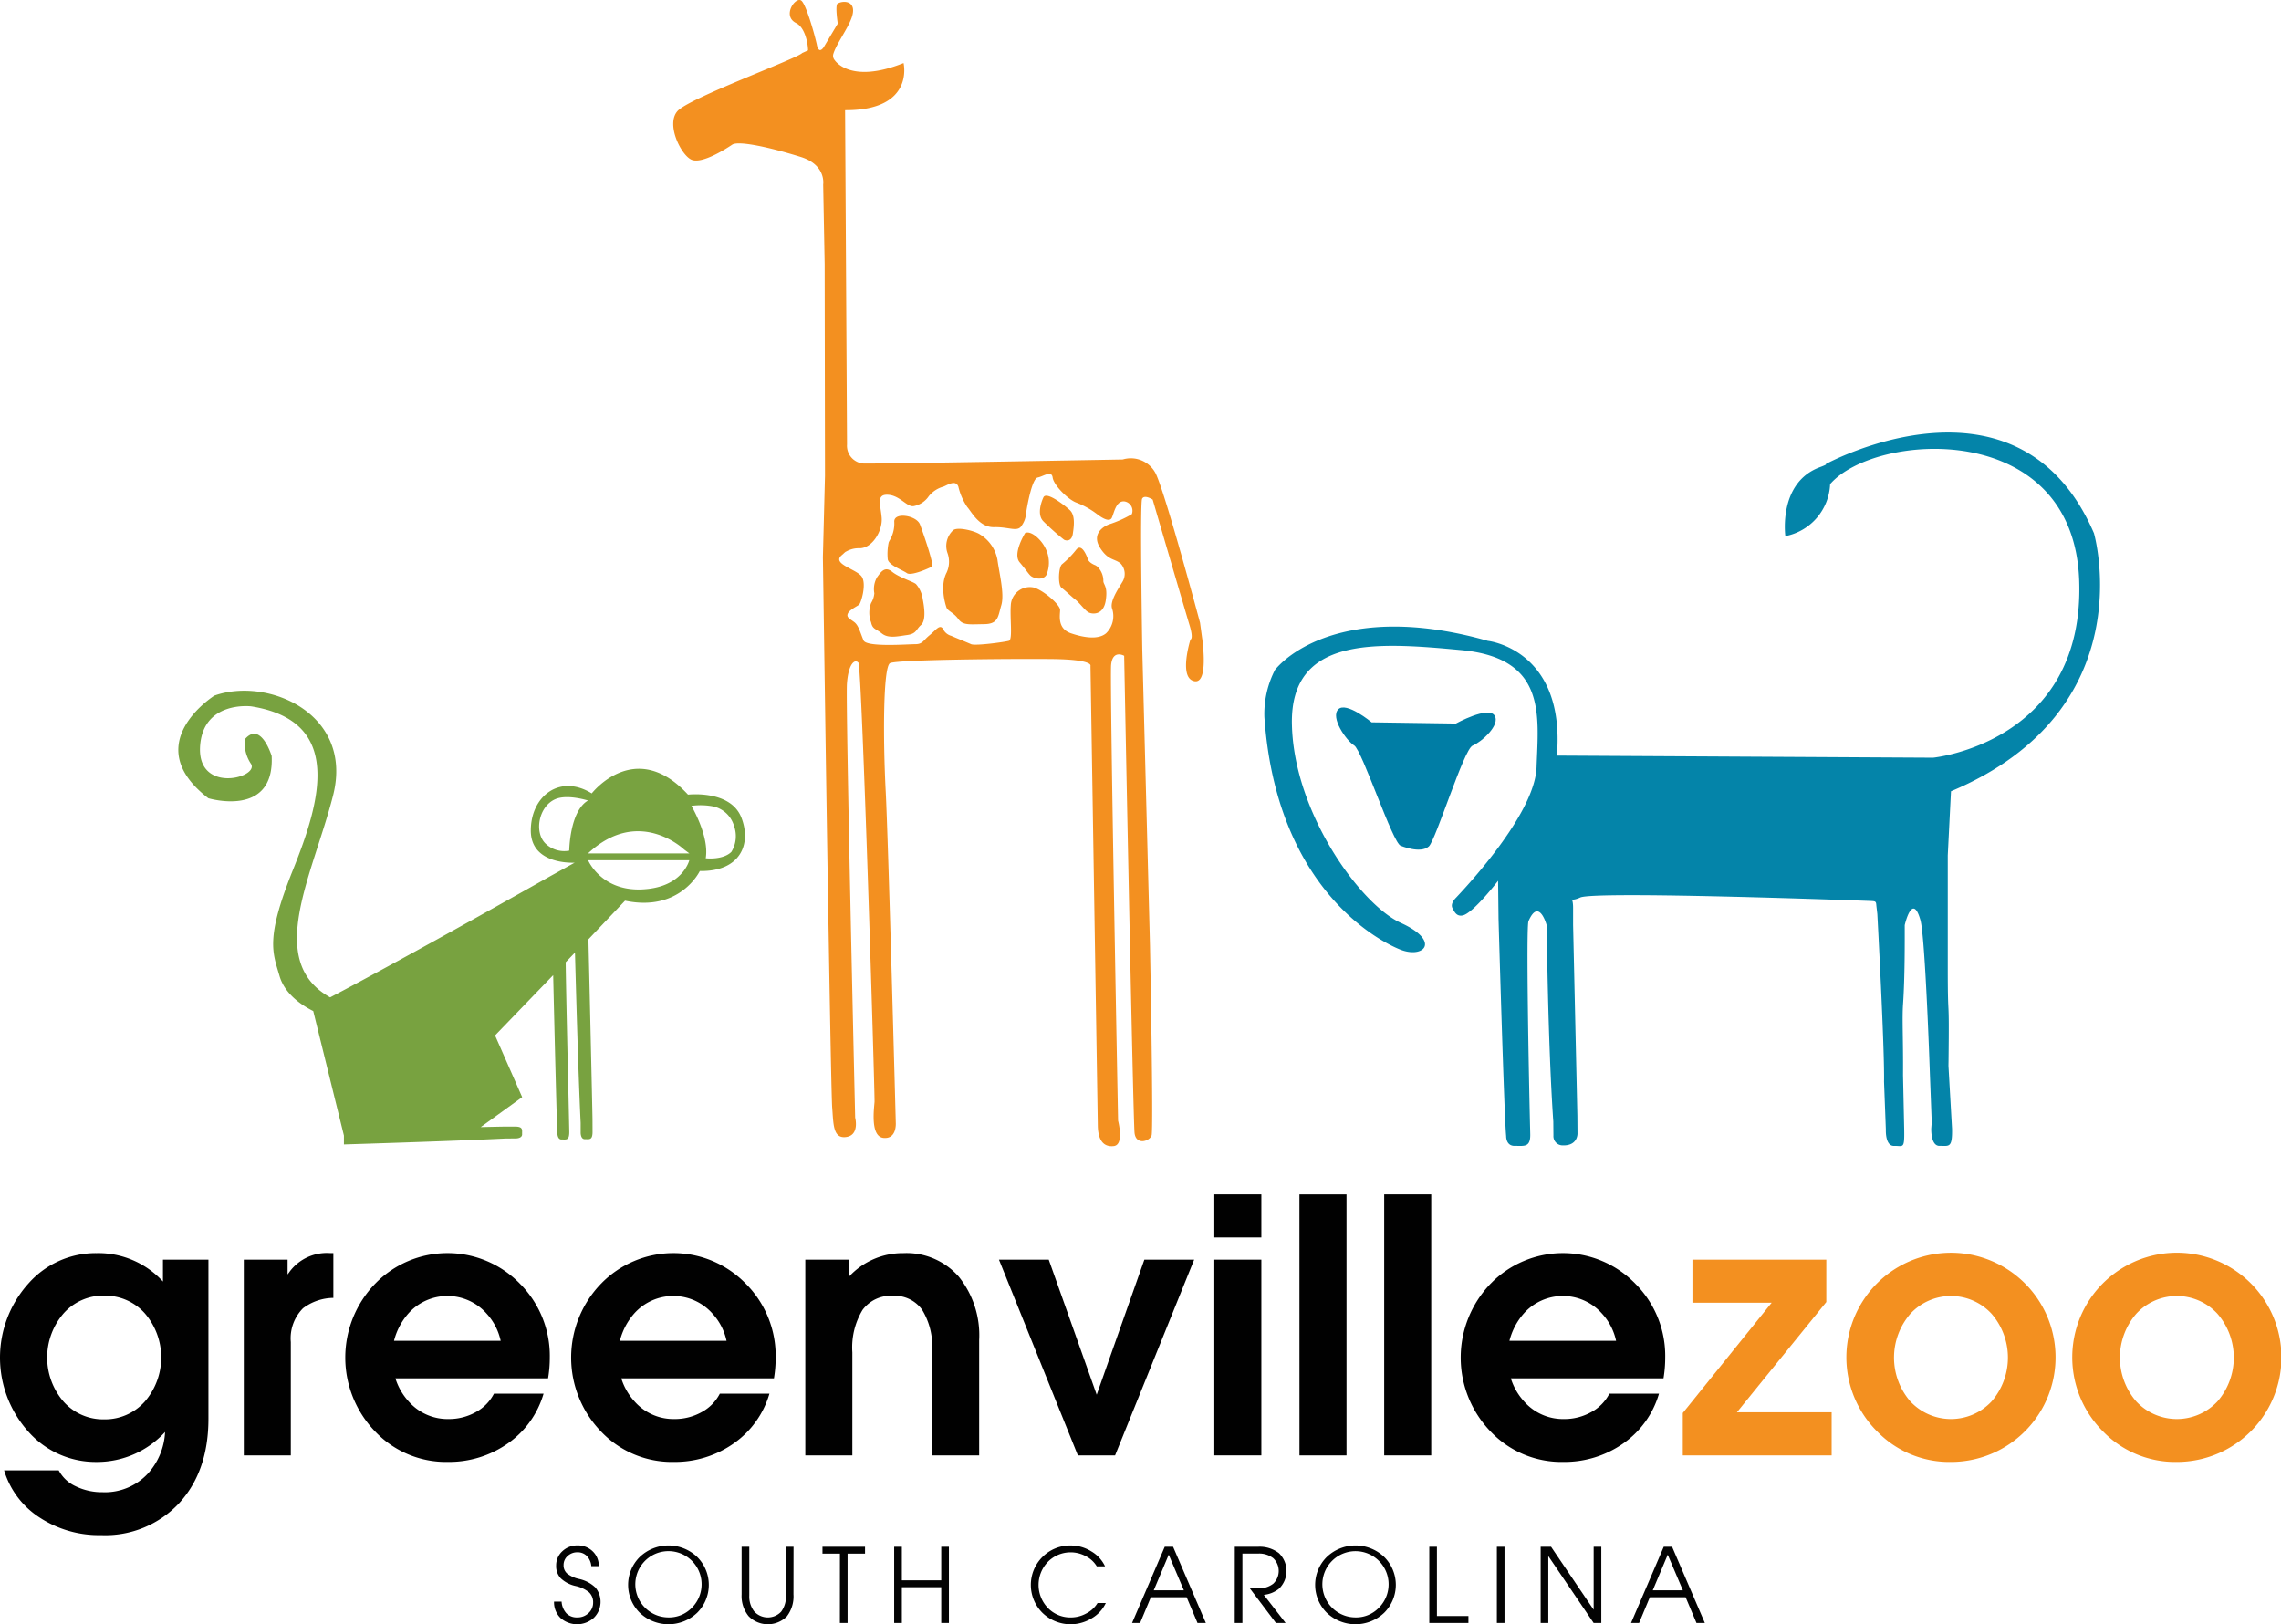 <svg height="211.469" viewBox="0 0 296.959 211.469" width="296.959" xmlns="http://www.w3.org/2000/svg"><path d="m156.516 83.17-.285-2.094s-4.45-16.669-5.76-19.407a3.641 3.641 0 0 0 -4.3-1.847s-30.891.563-33.469.529a2.317 2.317 0 0 1 -2.43-2.492l-.251-43.514c9.119.045 7.612-6.136 7.612-6.136-6.954 2.793-8.953-.363-8.953-.363a.874.874 0 0 1 -.208-.758c.341-1.268 1.895-3.326 2.407-4.8.755-2.165-1.029-2.288-1.83-1.824-.357.2.025 2.651.019 2.606l-1.849 3.105c-.7.96-.886-.407-.886-.407-.38-1.655-1.372-5.053-1.966-5.645-.718-.72-2.642 1.922-.718 2.881 1.121.561 1.53 2.552 1.549 3.553l-.765.346c-.617.715-14.673 5.844-16.218 7.545s.413 5.68 1.769 6.329 4.529-1.4 5.344-1.943 4.9.347 8.915 1.6c3.346 1.04 2.924 3.586 2.924 3.586l.194 10.384.042 27.53-.273 10.621.392 26.756s.649 42.795.819 44.9.082 4.078 1.837 3.818 1.154-2.523 1.154-2.523-1.259-53.776-1.073-56.462 1.052-3.295 1.5-2.755 2.151 56.311 2.094 57.162-.583 4.526 1.174 4.7 1.593-1.981 1.593-1.981-.978-36.817-1.314-43.2-.366-16.178.574-16.634 15.487-.585 21-.532 5.087.882 5.087.882.928 58.053.953 59.847.662 2.839 2.072 2.684.568-3.31.568-3.31-1.1-57.268-.907-59.33 1.7-1.192 1.7-1.192 1.16 60.5 1.354 62.131 1.959 1.083 2.217.309-.211-24.756-.211-24.756l-1-38.455s-.33-19.072-.026-19.672 1.379.106 1.379.106 4.244 14.517 4.8 16.353.117 1.863.117 1.863-1.468 4.667.291 5.359c1.611.636 1.611-2.511 1.245-5.452m-9.168-16.23a14.686 14.686 0 0 1 -2.99 1.332c-1.023.41-2.176 1.417-1.14 3.054s1.838 1.379 2.643 2.013a1.97 1.97 0 0 1 .23 2.464c-.362.639-1.629 2.421-1.321 3.4a3.12 3.12 0 0 1 -.773 3.246c-.98.826-2.752.62-4.573 0s-1.417-2.373-1.414-3.042-2.205-2.61-3.486-2.931a2.48 2.48 0 0 0 -2.933 2.318c-.132 1.65.266 4.47-.238 4.63s-4.39.689-4.932.445-1.982-.819-2.6-1.093a1.656 1.656 0 0 1 -1.06-.907c-.423-.641-.907.153-1.743.831s-.887 1.169-1.868 1.169-6.329.42-6.727-.49-.63-1.942-1.2-2.376-1.068-.626-.849-1.122 1.206-.942 1.464-1.159 1.037-2.757.309-3.7-3.846-1.613-2.6-2.711c.089-.079.167-.146.234-.2a1.6 1.6 0 0 1 .216-.202c.2-.177.164-.139.061-.043a3.258 3.258 0 0 1 1.857-.49c1.659-.011 2.991-2.268 2.866-3.949s-.769-3.1.822-3.01 2.494 1.682 3.394 1.467a3.047 3.047 0 0 0 1.913-1.274 3.688 3.688 0 0 1 1.841-1.236c.4-.085 1.661-1.056 2.018 0a7.981 7.981 0 0 0 1.155 2.642c.517.554 1.542 2.663 3.492 2.614s3.08.7 3.6-.218a3.052 3.052 0 0 0 .558-1.559c.166-1.137.793-4.546 1.518-4.684s1.814-.985 1.946 0 1.991 2.86 3.077 3.263a10.769 10.769 0 0 1 2.711 1.507c.6.47 1.632 1.11 1.927.452s.545-2.218 1.622-2.112a1.227 1.227 0 0 1 .973 1.66" fill="#f39020"/><path d="m115.779 70.432a4.3 4.3 0 0 0 .646-2.471c-.113-1.338 2.884-.884 3.343.315s1.867 5.3 1.564 5.484-2.692 1.266-3.267.855-2.321-1.014-2.489-1.781a7.367 7.367 0 0 1 .121-2.225z" fill="#f39020"/><path d="m123.269 74.476a3.326 3.326 0 0 0 .072-2.506 2.776 2.776 0 0 1 .7-2.89c.493-.578 2.889.041 3.536.494a4.926 4.926 0 0 1 2.274 3.269c.232 1.769.943 4.481.507 5.95s-.362 2.45-2.24 2.468-2.746.185-3.353-.665-1.38-1.029-1.549-1.516-.887-2.875.057-4.6" fill="#f39020"/><path d="m133.458 69.4s-1.664 2.674-.721 3.795 1.136 1.493 1.445 1.772 1.536.7 2.042-.109a4.1 4.1 0 0 0 -.132-3.5c-.547-1.137-1.882-2.328-2.634-1.963" fill="#f39020"/><path d="m135.85 64.733s-1.049 2.126 0 3.154a32.426 32.426 0 0 0 2.666 2.372c.258.153.994.274 1.151-.757s.332-2.433-.4-3.1-3-2.429-3.414-1.674" fill="#f39020"/><path d="m142.639 73.607s-.816-.28-.993-.774-.819-2.144-1.522-1.284a12.211 12.211 0 0 1 -1.851 1.9c-.462.343-.584 2.706-.063 3.088s1.175 1.046 1.783 1.524 1.237 1.411 1.735 1.671 1.927.377 2.227-1.545-.348-2.056-.309-2.6a2.574 2.574 0 0 0 -.811-1.843" fill="#f39020"/><path d="m113.823 77.22a3.075 3.075 0 0 1 .346-2.043c.576-.812 1.066-1.475 1.987-.728s2.771 1.288 3.1 1.6a3.682 3.682 0 0 1 .871 1.94c.2 1.009.462 2.78-.217 3.379s-.565 1.138-1.817 1.311-2.443.465-3.269-.192-1.231-.556-1.418-1.459a3.509 3.509 0 0 1 0-2.517 2.849 2.849 0 0 0 .422-1.288" fill="#f39020"/><path d="m189.087 118.219c.258.5.556 1.148 1.364.958 1.368-.322 4.584-4.505 4.584-4.505l.057 4.973s.747 26.143.992 28.255c0 0-.055 1.309 1.124 1.288s2.061.263 2.012-1.552c-.193-7.559-.554-26.959-.227-27.713 1.377-3.154 2.37.553 2.37.553s.149 15.313.858 25.547l.016 1.812a1.2 1.2 0 0 0 1.12 1.285c2.081.111 2.015-1.548 2.015-1.548l-.017-2.314c-.074-3.348-.556-24.824-.556-24.824v-2.226c0-2.227-1.017-.472.93-1.359s37.624.446 37.624.446c.882.035.882.035.93.65l.123 1.059s.957 17.616.873 21.84l.237 6.235s-.109 2.145 1.072 2.114 1.361.482 1.317-2.114l-.153-7.091c.032-4.851-.135-7.287.005-9.29.243-3.528.216-8.236.216-10.253 0 0 .993-4.375 2.042-.657.642 2.278 1.241 20.233 1.241 20.233l.233 6.093-.061.787s-.1 2.317 1.087 2.286 1.668.374 1.619-2.222l-.468-8.205.01-.656c.113-9.556-.1-4.312-.1-12.127v-14.613l.42-8.345c25.264-10.626 18.612-33.6 18.612-33.6-9.8-22.73-34.937-8.99-34.937-8.99s.384-.02-.739.394c-5.473 2.017-4.5 8.974-4.5 8.974a7.2 7.2 0 0 0 5.826-6.764c5.826-6.765 31.688-8.585 32.427 12.541s-19.021 23.074-19.021 23.074l-48.973-.274c1.142-13.855-8.995-14.938-8.995-14.938-16.381-4.645-24.956.493-27.7 3.763a12.53 12.53 0 0 0 -1.388 6.148c1.543 22.212 14.784 29.136 17.7 30.286 3.077 1.215 5.313-1.1.063-3.48s-13.937-14.329-14.18-25.84 10.932-10.721 22.064-9.67 10.022 8.485 9.786 15.246c-.2 5.716-8.183 14.553-10.484 16.986 0 0-.783.734-.468 1.346" fill="#0484a9"/><path d="m186.015 110.2c.924-.842 4.551-12.663 5.694-13.122s3.692-2.706 2.851-3.94-5.021 1.062-5.021 1.062l-10.969-.158s-3.307-2.75-4.348-1.69 1.035 4.062 2.077 4.7 5.04 12.812 6.065 13.058c0 0 2.562 1.08 3.651.088" fill="#007da5"/><path d="m96.517 106.445c-1.415-3.643-6.946-2.989-6.946-2.989-6.884-7.473-12.532-.16-12.532-.16-4.13-2.559-7.934.319-7.934 4.847s5.706 4.172 5.706 4.172l-3.3 1.83s-18.548 10.481-28.531 15.707c-8.535-4.766-2.227-15.985.389-26.317 2.683-10.613-8.469-15.435-15.45-12.973 0 0-10.029 6.275-.794 13.364 0 0 8.641 2.611 8.243-5.5 0 0-1.407-4.633-3.5-2.17a4.886 4.886 0 0 0 .814 3.2c1.089 1.821-7.262 4.006-6.612-2.57.561-5.667 6.632-4.923 6.632-4.923 12.063 1.919 9.043 12.333 5.429 21.31s-2.622 10.749-1.738 13.8c.686 2.359 2.91 3.821 4.388 4.559l3.994 16.211v1.157s14.086-.424 21.08-.775l1.241-.006s.894.031.877-.553.18-1.018-1.055-.994l-1.584.006c-.428.009-1.423.029-2.753.062l5.4-3.9-3.53-8.037 7.566-7.842c.213 9.037.477 19.694.546 20.517 0 0-.027.895.556.878s1.014.182.992-1.057c-.077-4.125-.4-16.795-.466-22.023l1.21-1.258c.115 4.264.451 16.458.74 22.175v1.241s-.029.892.553.88 1.017.177.993-1.061l-.006-1.582c-.032-1.972-.417-18.759-.53-23.381l4.767-5.026c7.186 1.512 9.735-3.864 9.735-3.864 5.251.083 6.762-3.474 5.413-6.954m-22.413 4.3a3.509 3.509 0 0 1 -3.049-.883c-1.58-1.476-.932-4.95 1.314-5.848 1.564-.625 4.18.207 4.18.207-2.388 1.386-2.445 6.524-2.445 6.524m10.613 4.94c-6.234.913-8.158-3.69-8.158-3.69h13.178s-.739 3.06-5.023 3.69m-8.168-4.577c6.613-6.189 12.515-.509 12.515-.509l.686.509zm18.667-.2c-1.122 1.1-3.338.831-3.338.831.487-2.889-1.867-6.823-1.867-6.823a8.771 8.771 0 0 1 2.884.082 3.621 3.621 0 0 1 2.671 2.546 3.894 3.894 0 0 1 -.35 3.364" fill="#78a240"/><g fill="#030303"><path d="m76.981 203.906a2.136 2.136 0 0 0 -.577-1.32 1.652 1.652 0 0 0 -1.225-.487 1.823 1.823 0 0 0 -1.284.484 1.555 1.555 0 0 0 -.524 1.185 1.4 1.4 0 0 0 .459 1.094 3.869 3.869 0 0 0 1.557.707 4.446 4.446 0 0 1 2.132 1.12 2.922 2.922 0 0 1 -.213 3.945 3.258 3.258 0 0 1 -4.336.016 2.84 2.84 0 0 1 -.839-2.127h.982a2.49 2.49 0 0 0 .633 1.531 1.9 1.9 0 0 0 1.411.524 2.05 2.05 0 0 0 1.461-.56 1.8 1.8 0 0 0 .6-1.365 1.764 1.764 0 0 0 -.521-1.336 4.23 4.23 0 0 0 -1.765-.831 4.093 4.093 0 0 1 -1.927-1 2.306 2.306 0 0 1 -.6-1.663 2.457 2.457 0 0 1 .806-1.859 2.768 2.768 0 0 1 1.971-.76 2.725 2.725 0 0 1 1.979.77 2.576 2.576 0 0 1 .792 1.928z"/><path d="m83.3 209.983a5.111 5.111 0 0 1 0-7.286 5.413 5.413 0 0 1 7.455 0 5.121 5.121 0 0 1 0 7.286 5.421 5.421 0 0 1 -7.455 0m6.741-.632a4.315 4.315 0 1 0 -3.015 1.227 4.1 4.1 0 0 0 3.015-1.227"/><path d="m103.3 207.586a4.258 4.258 0 0 1 -.875 2.875 3.508 3.508 0 0 1 -4.962-.04 4.158 4.158 0 0 1 -.914-2.835v-6.207h1v6.336a3.164 3.164 0 0 0 .645 2.091 2.393 2.393 0 0 0 3.5.029 3.227 3.227 0 0 0 .62-2.12v-6.336h.995z"/><path d="m109.349 202.276h-2.272v-.9h5.54v.9h-2.273v9.024h-1z"/><path d="m116.411 201.379h1v4.368h5.127v-4.368h1v9.92h-1v-4.656h-5.127v4.657h-1z"/><path d="m143.966 208.7a4.49 4.49 0 0 1 -1.827 1.987 5.256 5.256 0 0 1 -6.42-.7 5.135 5.135 0 0 1 0-7.286 5.085 5.085 0 0 1 3.7-1.488 5.017 5.017 0 0 1 2.656.765 4.433 4.433 0 0 1 1.791 1.952h-1.074a3.55 3.55 0 0 0 -1.418-1.317 4.151 4.151 0 0 0 -4.943.72 4.321 4.321 0 0 0 0 6.022 4.054 4.054 0 0 0 2.988 1.227 4.164 4.164 0 0 0 2.014-.527 3.653 3.653 0 0 0 1.457-1.352z"/><path d="m151.637 201.379h1.086l4.264 9.92h-1.087l-1.413-3.352h-4.657l-1.4 3.352h-1.047zm-1.432 5.671h3.922l-1.976-4.65h.009z"/><path d="m160.756 201.379h3.025a4.078 4.078 0 0 1 2.723.835 3.222 3.222 0 0 1 0 4.632 3.747 3.747 0 0 1 -1.97.793l2.834 3.66h-1.258l-3.4-4.511h1.068a3 3 0 0 0 1.983-.6 2.291 2.291 0 0 0 0-3.322 2.989 2.989 0 0 0 -1.983-.6h-2.03v9.034h-1z"/><path d="m172.742 209.983a5.114 5.114 0 0 1 0-7.286 5.411 5.411 0 0 1 7.454 0 5.119 5.119 0 0 1 0 7.286 5.419 5.419 0 0 1 -7.454 0m6.74-.632a4.313 4.313 0 1 0 -3.015 1.227 4.093 4.093 0 0 0 3.015-1.227"/><path d="m186.077 211.3v-9.92h.995v9.02h4.1v.9z"/><path d="m194.874 201.379h.995v9.92h-.995z"/><path d="m201.57 211.3h-.995v-9.92h1.355l5.546 8.2v-8.2h.995v9.92h-1l-5.9-8.711z"/><path d="m216.6 201.379h1.087l4.263 9.92h-1.09l-1.413-3.352h-4.656l-1.4 3.352h-1.048zm-1.431 5.671h3.922l-1.977-4.65h.01z"/></g><path d="m13.391 194.281a7.647 7.647 0 0 0 5.877-2.445 8.65 8.65 0 0 0 2.221-5.4 12 12 0 0 1 -8.928 3.9 11.688 11.688 0 0 1 -8.882-3.959 14.425 14.425 0 0 1 0-19.246 11.682 11.682 0 0 1 8.9-3.981 11.4 11.4 0 0 1 8.636 3.7v-2.85h5.921v20.7q0 6.862-3.824 11.013a13.142 13.142 0 0 1 -10.15 4.15 14.107 14.107 0 0 1 -8.019-2.3 11.079 11.079 0 0 1 -4.609-6.134h7.11a4.687 4.687 0 0 0 2.209 2.074 7.841 7.841 0 0 0 3.533.774m.18-25.594a6.893 6.893 0 0 0 -5.294 2.322 8.788 8.788 0 0 0 0 11.474 6.886 6.886 0 0 0 5.272 2.31 6.946 6.946 0 0 0 5.305-2.31 8.789 8.789 0 0 0 .016-11.479 6.911 6.911 0 0 0 -5.294-2.311" fill="#010101"/><path d="m31.74 164h5.7v1.929l.291-.4a6.05 6.05 0 0 1 5.269-2.382h.4v5.832a6.668 6.668 0 0 0 -3.948 1.346 5.545 5.545 0 0 0 -1.593 4.4v14.76h-6.119z" fill="#010101"/><path d="m58.252 190.333a12.712 12.712 0 0 1 -9.409-3.959 13.842 13.842 0 0 1 0-19.246 13.138 13.138 0 0 1 18.842 0 13.28 13.28 0 0 1 3.891 9.634 16.13 16.13 0 0 1 -.224 2.692h-19.874a8.007 8.007 0 0 0 1.728 3.006 6.752 6.752 0 0 0 5.2 2.288 7.115 7.115 0 0 0 3.533-.9 5.673 5.673 0 0 0 2.367-2.4h6.46a11.97 11.97 0 0 1 -4.643 6.471 13.3 13.3 0 0 1 -7.874 2.411m6.932-15.769a7.593 7.593 0 0 0 -1.817-3.522 6.816 6.816 0 0 0 -10.228 0 8.576 8.576 0 0 0 -1.84 3.522z" fill="#010101"/><path d="m87.658 190.333a12.712 12.712 0 0 1 -9.409-3.959 13.842 13.842 0 0 1 0-19.246 13.138 13.138 0 0 1 18.842 0 13.28 13.28 0 0 1 3.891 9.634 16.13 16.13 0 0 1 -.224 2.692h-19.873a8 8 0 0 0 1.727 3.006 6.753 6.753 0 0 0 5.2 2.288 7.12 7.12 0 0 0 3.533-.9 5.676 5.676 0 0 0 2.366-2.4h6.46a11.971 11.971 0 0 1 -4.644 6.471 13.29 13.29 0 0 1 -7.873 2.411m6.932-15.769a7.593 7.593 0 0 0 -1.817-3.522 6.816 6.816 0 0 0 -10.228 0 8.562 8.562 0 0 0 -1.839 3.522z" fill="#010101"/><path d="m104.841 164h5.7v2.2a9.531 9.531 0 0 1 7.088-3.05 9.034 9.034 0 0 1 7.189 3.062 12.172 12.172 0 0 1 2.658 8.265v15.007h-6.126v-13.641a9.091 9.091 0 0 0 -1.3-5.317 4.37 4.37 0 0 0 -3.791-1.816 4.57 4.57 0 0 0 -3.97 1.84 9.444 9.444 0 0 0 -1.324 5.517v13.414h-6.123z" fill="#010101"/><path d="m130.053 164h6.481l6.243 17.585 6.206-17.585h6.483l-10.295 25.481h-4.845z" fill="#010101"/><path d="m158.091 155.5h6.123v5.607h-6.123zm0 8.5h6.123v25.481h-6.123z" fill="#010101"/><path d="m169.171 155.5h6.129v33.982h-6.124z" fill="#010101"/><path d="m180.207 155.5h6.123v33.982h-6.123z" fill="#010101"/><path d="m203.467 190.333a12.714 12.714 0 0 1 -9.41-3.959 13.848 13.848 0 0 1 0-19.246 13.138 13.138 0 0 1 18.842 0 13.277 13.277 0 0 1 3.892 9.634 16.025 16.025 0 0 1 -.224 2.692h-19.874a8.007 8.007 0 0 0 1.728 3.006 6.749 6.749 0 0 0 5.2 2.288 7.118 7.118 0 0 0 3.533-.9 5.665 5.665 0 0 0 2.366-2.4h6.46a11.963 11.963 0 0 1 -4.642 6.471 13.3 13.3 0 0 1 -7.874 2.411m6.931-15.769a7.575 7.575 0 0 0 -1.817-3.522 6.815 6.815 0 0 0 -10.227 0 8.575 8.575 0 0 0 -1.84 3.522z" fill="#010101"/><path d="m219.079 183.963 11.57-14.356h-10.314v-5.607h17.428v5.518l-11.64 14.355h12.336v5.608h-19.38z" fill="#f39020"/><path d="m244.392 186.374a13.616 13.616 0 1 1 9.59 3.96 13.081 13.081 0 0 1 -9.59-3.96m14.883-3.913a8.713 8.713 0 0 0 0-11.418 7.195 7.195 0 0 0 -10.565 0 8.713 8.713 0 0 0 0 11.418 7.244 7.244 0 0 0 10.565 0" fill="#f39020"/><path d="m273.8 186.374a13.618 13.618 0 1 1 9.59 3.96 13.084 13.084 0 0 1 -9.59-3.96m14.883-3.913a8.713 8.713 0 0 0 0-11.418 7.195 7.195 0 0 0 -10.565 0 8.713 8.713 0 0 0 0 11.418 7.244 7.244 0 0 0 10.565 0" fill="#f39020"/><path d="m0 0h296.959v211.469h-296.959z" fill="none"/></svg>